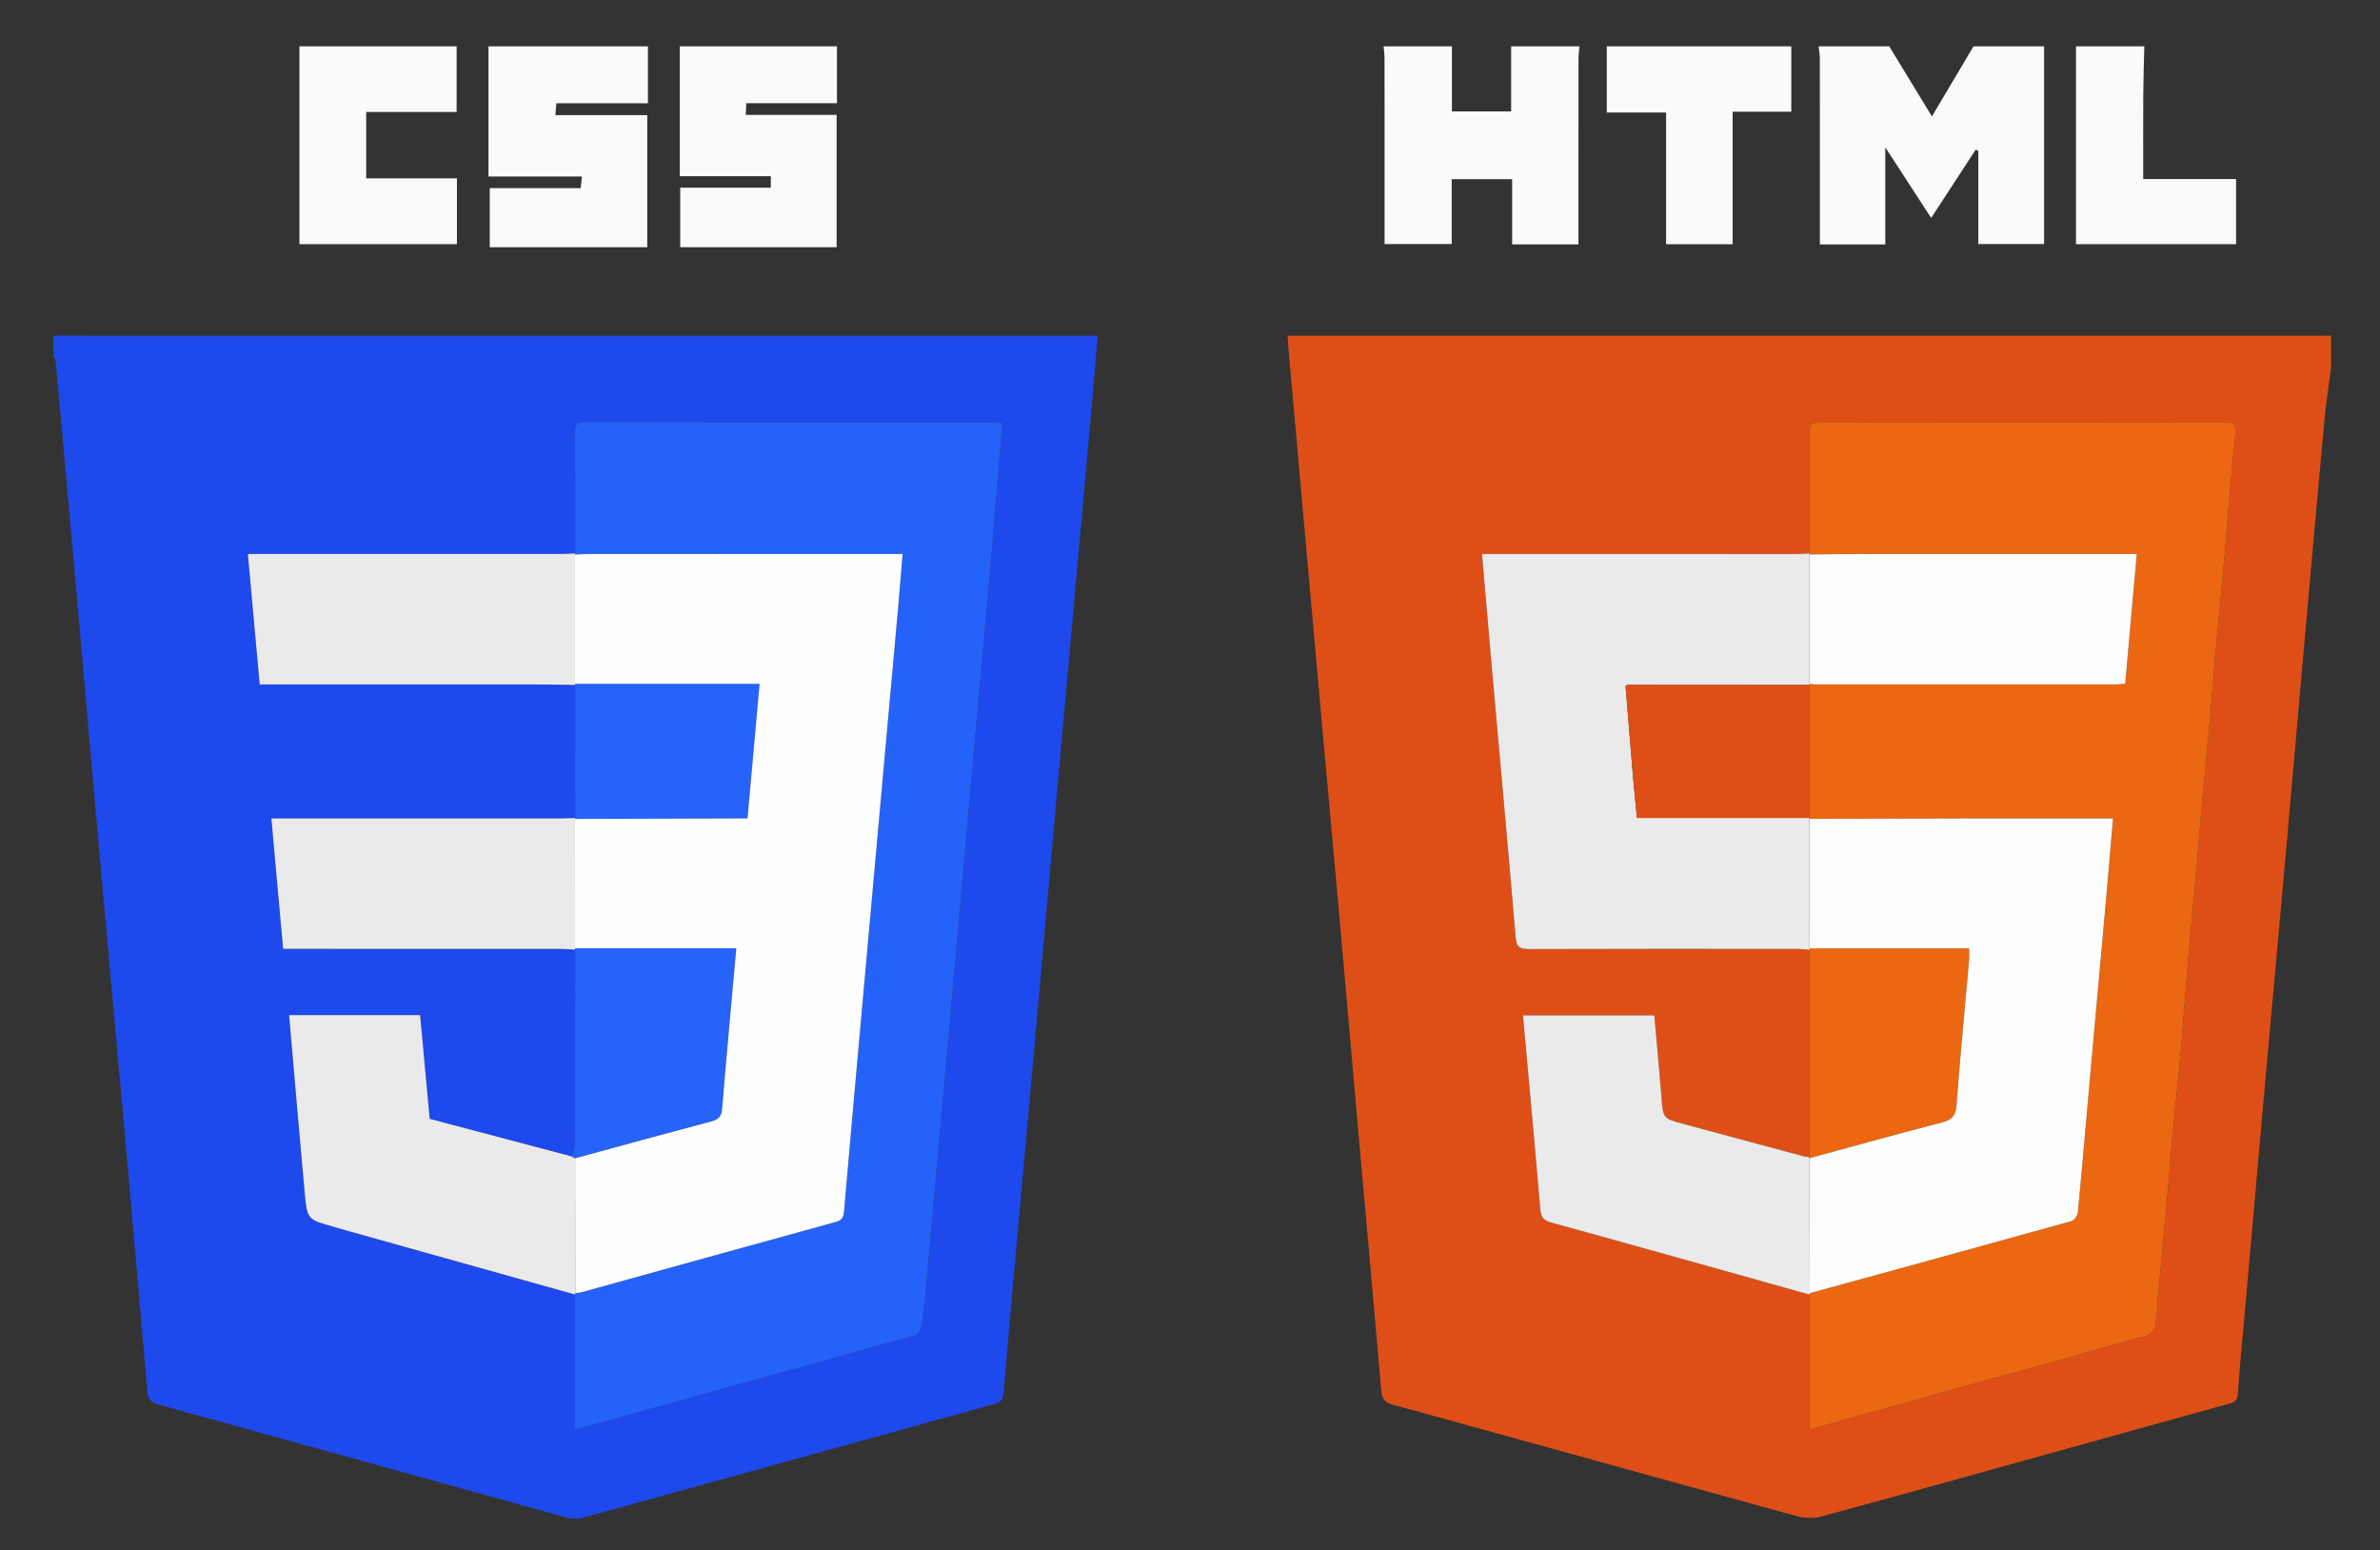 <?xml version="1.0" encoding="iso-8859-1"?>
<!-- Generator: Adobe Illustrator 16.0.0, SVG Export Plug-In . SVG Version: 6.00 Build 0)  -->
<!DOCTYPE svg PUBLIC "-//W3C//DTD SVG 1.1//EN" "http://www.w3.org/Graphics/SVG/1.1/DTD/svg11.dtd">
<svg version="1.1" id="Layer_1" xmlns="http://www.w3.org/2000/svg" xmlns:xlink="http://www.w3.org/1999/xlink" x="0px" y="0px"
	 width="800px" height="521.051px" viewBox="0 0 800 521.051" style="enable-background:new 0 0 800 521.051;" xml:space="preserve"
	>
<rect x="0" y="0" width="800" height="521.051" fill="#333333" stroke="none"/>
<g id="MCY86M.tif">
	<g>
		<path style="fill-rule:evenodd;clip-rule:evenodd;fill:#1E49EC;" d="M17.976,112.8c4.974,0.019,9.949,0.055,14.923,0.055
			c110.219,0.003,220.438,0.002,330.658,0.002c1.634,0,3.267,0,5.42,0c-0.75,8.826-1.44,17.285-2.194,25.738
			c-1.924,21.585-3.878,43.168-5.818,64.753c-2.215,24.631-4.435,49.262-6.635,73.896c-1.884,21.077-3.737,42.158-5.62,63.236
			c-2.201,24.632-4.423,49.263-6.63,73.896c-1.603,17.903-3.256,35.802-4.721,53.717c-0.191,2.345-1.001,3.225-3.162,3.821
			c-46.01,12.693-91.995,25.475-138.012,38.141c-1.832,0.504-4.048,0.468-5.886-0.04c-45.638-12.602-91.239-25.335-136.887-37.898
			c-2.73-0.751-3.68-1.933-3.905-4.566c-2.326-27.182-4.699-54.359-7.125-81.532c-2.938-32.886-5.969-65.764-8.903-98.65
			c-2.685-30.093-5.276-60.195-7.946-90.29c-2.242-25.269-4.532-50.534-6.832-75.798c-0.05-0.547-0.476-1.061-0.726-1.589
			C17.976,117.394,17.976,115.097,17.976,112.8z M193.33,274.931c-1.526,0.048-3.052,0.136-4.578,0.136
			c-30.971,0.009-61.942,0.006-92.913,0.006c-1.451,0-2.901,0-4.623,0c1.348,14.955,2.635,29.246,3.951,43.85
			c1.904,0,3.409,0,4.913,0c29.569,0,59.138-0.005,88.707,0.011c1.518,0.001,3.037,0.168,4.556,0.257
			c-0.015,21.64-0.007,43.279-0.093,64.919c-0.006,1.521-0.707,3.04-1.084,4.56c-15.946-4.216-31.891-8.432-47.737-12.62
			c-1.105-11.999-2.162-23.48-3.21-34.856c-14.977,0-29.453,0-44.038,0c1.751,20.055,3.423,39.858,5.234,59.649
			c0.828,9.043,0.953,9.03,9.648,11.466c0.735,0.206,1.46,0.444,2.195,0.651c26.342,7.379,52.686,14.757,79.028,22.134
			c0,14.965,0,29.93,0,45.166c1.244-0.188,1.739-0.211,2.207-0.341c16.146-4.471,32.289-8.953,48.433-13.432
			c21.159-5.87,42.324-11.714,63.455-17.68c0.918-0.26,2.024-1.537,2.188-2.487c0.709-4.109,1.203-8.264,1.589-12.42
			c1.323-14.25,2.567-28.508,3.841-42.762c1.274-14.255,2.551-28.509,3.822-42.765c1.283-14.381,2.559-28.763,3.842-43.146
			c1.012-11.353,2.031-22.705,3.043-34.058c1.283-14.382,2.559-28.764,3.842-43.146c1.271-14.255,2.59-28.506,3.81-42.765
			c1.219-14.245,2.342-28.497,3.537-43.106c-1.089-0.084-2.183-0.243-3.279-0.244c-45.541-0.012-91.083,0.011-136.625-0.063
			c-2.763-0.004-3.794,0.644-3.76,3.603c0.156,13.521,0.085,27.043,0.096,40.565c-1.526,0.061-3.051,0.176-4.577,0.176
			c-33.556,0.01-67.111,0.008-100.666,0.008c-1.496,0-2.992,0-4.77,0c1.348,14.85,2.653,29.243,3.978,43.834
			c1.842,0,3.234,0,4.627,0c29.473,0,58.945-0.007,88.417,0.008c4.333,0.002,8.666,0.113,12.999,0.173
			C193.334,245.119,193.332,260.025,193.33,274.931z"/>
		<path style="fill-rule:evenodd;clip-rule:evenodd;fill:#DE4F17;" d="M783.555,123.519c-0.751,5.851-1.68,11.687-2.223,17.557
			c-2.305,24.884-4.509,49.777-6.722,74.669c-2.155,24.258-4.25,48.521-6.417,72.778c-2.428,27.177-4.927,54.348-7.357,81.525
			c-2.158,24.13-4.266,48.265-6.396,72.396c-0.773,8.764-1.653,17.52-2.261,26.295c-0.175,2.509-1.726,2.71-3.459,3.19
			c-20.12,5.568-40.233,11.163-60.351,16.746c-25.391,7.047-50.765,14.158-76.204,21.029c-2.616,0.706-5.779,0.537-8.425-0.188
			c-45.173-12.396-90.294-24.984-135.471-37.37c-2.931-0.803-3.741-2.046-3.983-4.871c-2.386-27.82-4.931-55.628-7.399-83.441
			c-2.163-24.386-4.258-48.777-6.434-73.161c-2.164-24.257-4.402-48.507-6.587-72.761c-1.842-20.446-3.652-40.895-5.478-61.341
			c-1.768-19.812-3.539-39.624-5.301-59.436c-0.111-1.259-0.146-2.525-0.243-4.277c1.834,0,3.449,0,5.063,0
			c113.685,0,227.37,0,341.055-0.003c1.53,0,3.062-0.036,4.592-0.055C783.555,116.373,783.555,119.946,783.555,123.519z
			 M608.285,388.956c-0.738-0.121-1.494-0.179-2.213-0.372c-13.398-3.599-26.787-7.231-40.188-10.819
			c-6.931-1.855-6.845-1.83-7.395-8.862c-0.722-9.235-1.611-18.457-2.424-27.638c-14.918,0-29.474,0-44.157,0
			c1.986,21.901,4.003,43.468,5.824,65.051c0.229,2.712,0.991,3.847,3.72,4.598c28.956,7.965,57.863,16.106,86.783,24.199
			c0,14.961,0,29.922,0,45.396c9.831-2.76,18.839-5.316,27.861-7.817c28.616-7.931,57.245-15.814,85.828-23.862
			c1.11-0.313,2.37-2.041,2.572-3.271c0.592-3.615,0.644-7.315,0.981-10.976c0.965-10.461,1.996-20.916,2.944-31.38
			c0.606-6.688,1.053-13.392,1.681-20.077c0.923-9.828,2.022-19.639,2.899-29.471c0.891-9.97,1.552-19.96,2.41-29.933
			c0.933-10.847,1.998-21.683,2.967-32.526c0.585-6.562,1.053-13.136,1.649-19.697c0.95-10.463,1.991-20.917,2.94-31.38
			c0.606-6.688,1.071-13.389,1.679-20.078c0.939-10.336,1.976-20.664,2.913-31c0.619-6.815,1.104-13.641,1.706-20.458
			c0.679-7.69,1.371-15.38,2.158-23.06c0.295-2.877-0.789-3.687-3.645-3.682c-45.28,0.081-90.56,0.078-135.84,0.005
			c-2.752-0.005-3.803,0.625-3.768,3.594c0.159,13.519,0.092,27.039,0.105,40.559c-1.524,0.066-3.049,0.189-4.573,0.189
			c-33.67,0.011-67.34,0.008-101.01,0.008c-1.482,0-2.965,0-4.551,0c1.076,12.483,2.077,24.417,3.138,36.344
			c2.742,30.846,5.567,61.685,8.188,92.542c0.272,3.204,1.343,3.918,4.37,3.907c29.971-0.107,59.942-0.069,89.913-0.053
			c1.518,0.001,3.036,0.188,4.553,0.287C608.3,342.468,608.292,365.712,608.285,388.956z"/>
		<path style="fill-rule:evenodd;clip-rule:evenodd;fill:#FAFAFA;" d="M687.092,15.572c0,22.049,0,44.097,0,66.446
			c-7.423,0-14.612,0-22.116,0c0-10.32,0-20.831,0-31.342c-0.29-0.128-0.581-0.257-0.873-0.385
			c-4.925,7.551-9.85,15.102-14.972,22.955c-5.056-7.779-9.967-15.335-15.419-23.725c0,11.396,0,21.93,0,32.625
			c-7.536,0-14.604,0-21.985,0c0-1.55,0-2.933,0-4.315c0-19.385,0.008-38.769-0.019-58.153c-0.002-1.369-0.267-2.737-0.409-4.105
			c7.911,0,15.822,0,23.733,0c4.682,7.686,9.364,15.372,14.352,23.56c4.809-8.105,9.392-15.833,13.975-23.56
			C671.27,15.572,679.181,15.572,687.092,15.572z"/>
		<path style="fill-rule:evenodd;clip-rule:evenodd;fill:#FAFAFA;" d="M530.913,15.572c-0.113,1.38-0.325,2.76-0.326,4.14
			c-0.021,19.372-0.015,38.743-0.015,58.114c0,1.377,0,2.754,0,4.308c-7.555,0-14.771,0-22.286,0c0-7.267,0-14.482,0-21.917
			c-6.854,0-13.419,0-20.323,0c0,7.172,0,14.36,0,21.82c-7.626,0-14.919,0-22.558,0c0-1.455,0-2.832,0-4.208
			c0-19.372,0.007-38.743-0.015-58.114c-0.001-1.382-0.206-2.763-0.316-4.145c7.655,0,15.312,0,22.967,0c0,7.291,0,14.582,0,21.873
			c6.84,0,13.368,0,19.905,0c0-7.446,0-14.659,0-21.873C515.602,15.572,523.258,15.572,530.913,15.572z"/>
		<path style="fill-rule:evenodd;clip-rule:evenodd;fill:#FAFAFA;" d="M217.792,15.572c0,6.239,0,12.477,0,19.137
			c-10.282,0-20.398,0-30.783,0c-0.12,1.458-0.208,2.519-0.329,3.988c10.426,0,20.566,0,30.884,0c0,14.992,0,29.601,0,44.392
			c-17.625,0-35.175,0-52.937,0c0-6.603,0-13.046,0-19.864c10.062,0,20.188,0,30.568,0c0.151-1.405,0.265-2.473,0.417-3.895
			c-10.34,0-20.494,0-31.411,0c0-14.803,0-29.28,0-43.758C182.065,15.572,199.928,15.572,217.792,15.572z"/>
		<path style="fill-rule:evenodd;clip-rule:evenodd;fill:#FAFAFA;" d="M281.335,15.572c0,6.238,0,12.477,0,19.125
			c-9.984,0-20.1,0-30.487,0c-0.069,1.462-0.121,2.532-0.187,3.917c10.215,0,20.231,0,30.555,0c0,14.97,0,29.645,0,44.488
			c-17.475,0-34.9,0-52.565,0c0-6.505,0-13.075,0-20.023c10.039,0,20.163,0,30.443,0c0-1.448,0-2.521,0-3.85
			c-10.118,0-20.145,0-30.584,0c0-14.719,0-29.188,0-43.657C246.118,15.572,263.727,15.572,281.335,15.572z"/>
		<path style="fill-rule:evenodd;clip-rule:evenodd;fill:#FAFAFA;" d="M153.483,15.572c0,7.246,0,14.491,0,22.069
			c-9.899,0-20.033,0-30.393,0c0,7.522,0,14.72,0,22.295c10.043,0,20.165,0,30.499,0c0,7.563,0,14.755,0,22.143
			c-17.546,0-35.076,0-52.931,0c0-22.215,0-44.361,0-66.507C118.267,15.572,135.875,15.572,153.483,15.572z"/>
		<path style="fill-rule:evenodd;clip-rule:evenodd;fill:#FAFAFA;" d="M602.112,15.572c0,7.238,0,14.475,0,21.978
			c-6.68,0-13,0-19.709,0c0,14.949,0,29.641,0,44.543c-7.58,0-14.776,0-22.365,0c0-14.611,0-29.308,0-44.262
			c-6.707,0-13.031,0-19.938,0c0-7.59,0-14.924,0-22.259C560.771,15.572,581.441,15.572,602.112,15.572z"/>
		<path style="fill-rule:evenodd;clip-rule:evenodd;fill:#FAFAFA;" d="M720.777,15.572c-0.121,5.327-0.315,10.653-0.348,15.98
			c-0.058,9.404-0.017,18.81-0.017,28.625c10.504,0,20.749,0,31.206,0c0,7.485,0,14.561,0,21.888c-17.786,0-35.531,0-53.81,0
			c0-22.234,0-44.364,0-66.494C705.466,15.572,713.121,15.572,720.777,15.572z"/>
		<path style="fill-rule:evenodd;clip-rule:evenodd;fill:#2562F9;" d="M193.33,186.014c-0.011-13.522,0.06-27.045-0.096-40.565
			c-0.034-2.959,0.997-3.607,3.76-3.603c45.542,0.074,91.084,0.051,136.625,0.063c1.096,0,2.19,0.159,3.279,0.244
			c-1.195,14.609-2.318,28.862-3.537,43.106c-1.22,14.259-2.539,28.51-3.81,42.765c-1.283,14.381-2.559,28.764-3.842,43.146
			c-1.012,11.353-2.031,22.705-3.043,34.058c-1.283,14.383-2.559,28.765-3.842,43.146c-1.271,14.256-2.548,28.51-3.822,42.765
			c-1.274,14.254-2.519,28.512-3.841,42.762c-0.386,4.156-0.879,8.311-1.589,12.42c-0.164,0.95-1.27,2.228-2.188,2.487
			c-21.131,5.966-42.296,11.81-63.455,17.68c-16.144,4.479-32.288,8.961-48.433,13.432c-0.467,0.13-0.963,0.153-2.207,0.341
			c0-15.236,0-30.201,0-45.166c0.062-0.158,0.087-0.321,0.077-0.49c0.755-0.101,1.534-0.113,2.261-0.313
			c28.461-7.877,56.911-15.798,85.391-23.608c2.239-0.614,2.552-1.821,2.722-3.802c1.774-20.7,3.638-41.393,5.492-62.087
			c2.217-24.755,4.446-49.51,6.677-74.264c1.934-21.454,3.887-42.906,5.812-64.36c0.586-6.541,1.105-13.088,1.684-19.969
			c-1.77,0-3.151,0-4.532,0c-33.802,0-67.604-0.002-101.407,0.008c-1.398,0.001-2.795,0.118-4.193,0.181L193.33,186.014z"/>
		<path style="fill-rule:evenodd;clip-rule:evenodd;fill:#EAEAEA;" d="M193.364,434.602c0.01,0.169-0.015,0.332-0.077,0.49
			c-26.343-7.377-52.686-14.755-79.028-22.134c-0.735-0.207-1.46-0.445-2.195-0.651c-8.696-2.436-8.821-2.423-9.648-11.466
			c-1.812-19.791-3.483-39.595-5.234-59.649c14.584,0,29.061,0,44.038,0c1.048,11.376,2.105,22.857,3.21,34.856
			c15.846,4.188,31.791,8.404,47.737,12.62c0.384,0.211,0.768,0.424,1.152,0.636C193.333,404.404,193.349,419.502,193.364,434.602z"
			/>
		<path style="fill-rule:evenodd;clip-rule:evenodd;fill:#EAEAEA;" d="M193.337,230.213c-4.333-0.061-8.666-0.171-12.999-0.173
			c-29.473-0.015-58.945-0.008-88.417-0.008c-1.393,0-2.785,0-4.627,0c-1.324-14.592-2.63-28.985-3.978-43.834
			c1.778,0,3.274,0,4.77,0c33.555,0,67.11,0.002,100.666-0.008c1.526,0,3.051-0.115,4.577-0.176c0,0-0.06,0.374-0.061,0.374
			c0,14.484,0,28.968,0,43.452L193.337,230.213z"/>
		<path style="fill-rule:evenodd;clip-rule:evenodd;fill:#EAEAEA;" d="M193.342,319.19c-1.519-0.089-3.038-0.256-4.556-0.257
			c-29.569-0.016-59.138-0.011-88.707-0.011c-1.504,0-3.009,0-4.913,0c-1.315-14.604-2.603-28.895-3.951-43.85
			c1.722,0,3.172,0,4.623,0c30.971,0,61.941,0.003,92.913-0.006c1.526,0,3.052-0.088,4.578-0.136l-0.068,0.313
			c0.008,14.488,0.017,28.977,0.026,43.466C193.323,318.868,193.342,319.028,193.342,319.19z"/>
		<path style="fill-rule:evenodd;clip-rule:evenodd;fill:#2763F9;" d="M193.318,389.304c-0.384-0.212-0.768-0.425-1.152-0.636
			c0.377-1.52,1.078-3.038,1.084-4.56c0.086-21.64,0.078-43.279,0.093-64.919c0-0.162-0.019-0.322-0.056-0.479
			c17.996,0,35.991,0,54.213,0c-1.662,18.599-3.302,36.325-4.771,54.066c-0.22,2.659-1.394,3.551-3.782,4.183
			C223.714,380.989,208.523,385.172,193.318,389.304z"/>
		<path style="fill-rule:evenodd;clip-rule:evenodd;fill:#2763F9;" d="M193.33,274.931c0.002-14.906,0.005-29.812,0.008-44.718
			c0,0-0.069-0.374-0.069-0.374c20.59,0,41.181,0,62.052,0c-1.385,15.453-2.708,30.226-4.054,45.24c-1.88,0-3.389-0.005-4.897,0
			c-17.703,0.054-35.406,0.109-53.108,0.165L193.33,274.931z"/>
		<path style="fill-rule:evenodd;clip-rule:evenodd;fill:#EB6711;" d="M608.279,185.999c-0.014-13.52,0.054-27.041-0.105-40.559
			c-0.035-2.969,1.016-3.599,3.768-3.594c45.28,0.073,90.56,0.076,135.84-0.005c2.855-0.005,3.939,0.805,3.645,3.682
			c-0.787,7.68-1.479,15.37-2.158,23.06c-0.602,6.816-1.087,13.643-1.706,20.458c-0.938,10.336-1.974,20.664-2.913,31
			c-0.607,6.688-1.072,13.389-1.679,20.078c-0.949,10.463-1.99,20.917-2.94,31.38c-0.597,6.562-1.064,13.135-1.649,19.697
			c-0.969,10.844-2.034,21.68-2.967,32.526c-0.858,9.973-1.52,19.963-2.41,29.933c-0.877,9.832-1.977,19.643-2.899,29.471
			c-0.628,6.686-1.074,13.389-1.681,20.077c-0.948,10.464-1.979,20.919-2.944,31.38c-0.338,3.66-0.39,7.36-0.981,10.976
			c-0.202,1.229-1.462,2.957-2.572,3.271c-28.583,8.048-57.212,15.932-85.828,23.862c-9.022,2.501-18.03,5.058-27.861,7.817
			c0-15.475,0-30.436,0-45.396c0.059-0.146,0.086-0.298,0.084-0.456c29.33-8.046,58.667-16.071,87.966-24.232
			c0.941-0.262,2.049-1.853,2.151-2.912c1.421-14.716,2.664-29.448,3.982-44.174c1.921-21.453,3.877-42.903,5.798-64.356
			c0.701-7.832,1.346-15.669,2.051-23.913c-1.766,0-3.136,0-4.505,0c-14.157,0-28.312-0.019-42.469,0.004
			c-18.361,0.03-36.722,0.093-55.083,0.141l0.076-0.301c0.005-14.893,0.011-29.786,0.016-44.679l-0.078-0.357
			c0.632,0.056,1.265,0.159,1.897,0.159c33.776,0.008,67.554,0.009,101.331-0.001c0.867,0,1.732-0.127,2.9-0.219
			c1.293-14.494,2.576-28.874,3.893-43.627c-1.742,0-3.121,0-4.499,0c-29.188,0-58.377-0.009-87.565,0.007
			c-5.986,0.003-11.972,0.104-17.958,0.159L608.279,185.999z"/>
		<path style="fill-rule:evenodd;clip-rule:evenodd;fill:#EAEAEA;" d="M608.307,319.224c-1.517-0.1-3.035-0.286-4.553-0.287
			c-29.971-0.017-59.942-0.055-89.913,0.053c-3.027,0.011-4.098-0.703-4.37-3.907c-2.62-30.856-5.445-61.696-8.188-92.542
			c-1.061-11.928-2.062-23.861-3.138-36.344c1.586,0,3.068,0,4.551,0c33.67,0,67.34,0.002,101.01-0.008
			c1.524,0,3.049-0.123,4.573-0.189l-0.056,0.355c0,14.507,0,29.015,0.001,43.521l0.078,0.357
			c-20.457-0.014-40.913-0.027-61.37-0.042c-0.176,0.154-0.353,0.309-0.528,0.464c0.833,10.132,1.646,20.265,2.507,30.395
			c0.395,4.632,0.88,9.256,1.323,13.862c19.643,0,38.849,0,58.053,0l-0.076,0.301c0.013,14.514,0.025,29.028,0.039,43.542
			C608.284,318.91,608.304,319.066,608.307,319.224z"/>
		<path style="fill-rule:evenodd;clip-rule:evenodd;fill:#EAEAEA;" d="M608.319,434.656c0.002,0.158-0.025,0.31-0.084,0.456
			c-28.92-8.093-57.827-16.234-86.783-24.199c-2.729-0.751-3.491-1.886-3.72-4.598c-1.821-21.583-3.838-43.149-5.824-65.051
			c14.684,0,29.239,0,44.157,0c0.812,9.181,1.702,18.402,2.424,27.638c0.55,7.032,0.464,7.007,7.395,8.862
			c13.401,3.588,26.79,7.221,40.188,10.819c0.719,0.193,1.475,0.251,2.213,0.372l-0.071,0.316
			C608.249,404.4,608.284,419.528,608.319,434.656z"/>
		<path style="fill-rule:evenodd;clip-rule:evenodd;fill:#EB6711;" d="M608.285,388.956c0.007-23.243,0.015-46.487,0.021-69.731
			c-0.003-0.158-0.022-0.314-0.057-0.47c17.817,0,35.635,0,53.644,0c0,1.725,0.084,2.85-0.014,3.959
			c-1.432,16.251-3.04,32.489-4.225,48.759c-0.277,3.802-1.805,4.995-5.195,5.868c-14.791,3.814-29.504,7.928-44.246,11.932
			L608.285,388.956z"/>
		<path style="fill-rule:evenodd;clip-rule:evenodd;fill:#FDFEFE;" d="M193.261,275.245c17.702-0.056,35.405-0.111,53.108-0.165
			c1.509-0.005,3.018,0,4.897,0c1.346-15.015,2.669-29.787,4.054-45.24c-20.871,0-41.461,0-62.052,0c0-14.484,0-28.968,0-43.452
			c1.398-0.063,2.796-0.18,4.194-0.181c33.802-0.01,67.604-0.008,101.407-0.008c1.381,0,2.762,0,4.532,0
			c-0.578,6.881-1.097,13.428-1.684,19.969c-1.925,21.455-3.878,42.907-5.812,64.36c-2.231,24.754-4.46,49.509-6.677,74.264
			c-1.854,20.694-3.718,41.387-5.492,62.087c-0.17,1.98-0.483,3.188-2.722,3.802c-28.48,7.811-56.929,15.731-85.391,23.608
			c-0.727,0.2-1.506,0.213-2.261,0.313c-0.015-15.1-0.031-30.198-0.046-45.298c15.206-4.132,30.396-8.315,45.629-12.345
			c2.389-0.632,3.562-1.523,3.782-4.183c1.468-17.741,3.109-35.468,4.771-54.066c-18.222,0-36.217,0-54.213,0
			C193.278,304.221,193.27,289.733,193.261,275.245z"/>
		<path style="fill-rule:evenodd;clip-rule:evenodd;fill:#FDFDFD;" d="M608.214,389.272c14.742-4.004,29.455-8.117,44.246-11.932
			c3.391-0.873,4.918-2.066,5.195-5.868c1.185-16.27,2.793-32.508,4.225-48.759c0.098-1.109,0.014-2.234,0.014-3.959
			c-18.009,0-35.826,0-53.644,0c-0.014-14.514-0.026-29.028-0.039-43.542c18.361-0.048,36.722-0.11,55.083-0.141
			c14.156-0.022,28.312-0.004,42.469-0.004c1.369,0,2.739,0,4.505,0c-0.705,8.244-1.35,16.081-2.051,23.913
			c-1.921,21.453-3.877,42.903-5.798,64.356c-1.318,14.726-2.562,29.458-3.982,44.174c-0.103,1.06-1.21,2.65-2.151,2.912
			c-29.299,8.161-58.636,16.187-87.966,24.232C608.284,419.528,608.249,404.4,608.214,389.272z"/>
		<path style="fill-rule:evenodd;clip-rule:evenodd;fill:#FDFEFE;" d="M608.225,229.875c-0.001-14.507-0.001-29.014-0.001-43.521
			c5.986-0.056,11.972-0.156,17.958-0.159c29.188-0.017,58.377-0.007,87.565-0.007c1.378,0,2.757,0,4.499,0
			c-1.316,14.753-2.6,29.133-3.893,43.627c-1.168,0.092-2.033,0.219-2.9,0.219c-33.777,0.01-67.555,0.009-101.331,0.001
			C609.489,230.035,608.856,229.931,608.225,229.875z"/>
		<path style="fill-rule:evenodd;clip-rule:evenodd;fill:#DE4F17;" d="M546.933,230.191c20.457,0.014,40.913,0.028,61.37,0.042
			c-0.005,14.893-0.011,29.786-0.016,44.679c-19.204,0-38.41,0-58.053,0c-0.443-4.606-0.929-9.23-1.323-13.862
			c-0.86-10.129-1.674-20.263-2.507-30.394C546.649,230.579,546.825,230.423,546.933,230.191z"/>
		<path style="fill-rule:evenodd;clip-rule:evenodd;fill:#EB6711;" d="M546.933,230.191c-0.107,0.232-0.283,0.388-0.528,0.464
			C546.58,230.5,546.757,230.345,546.933,230.191z"/>
	</g>
</g>
</svg>
